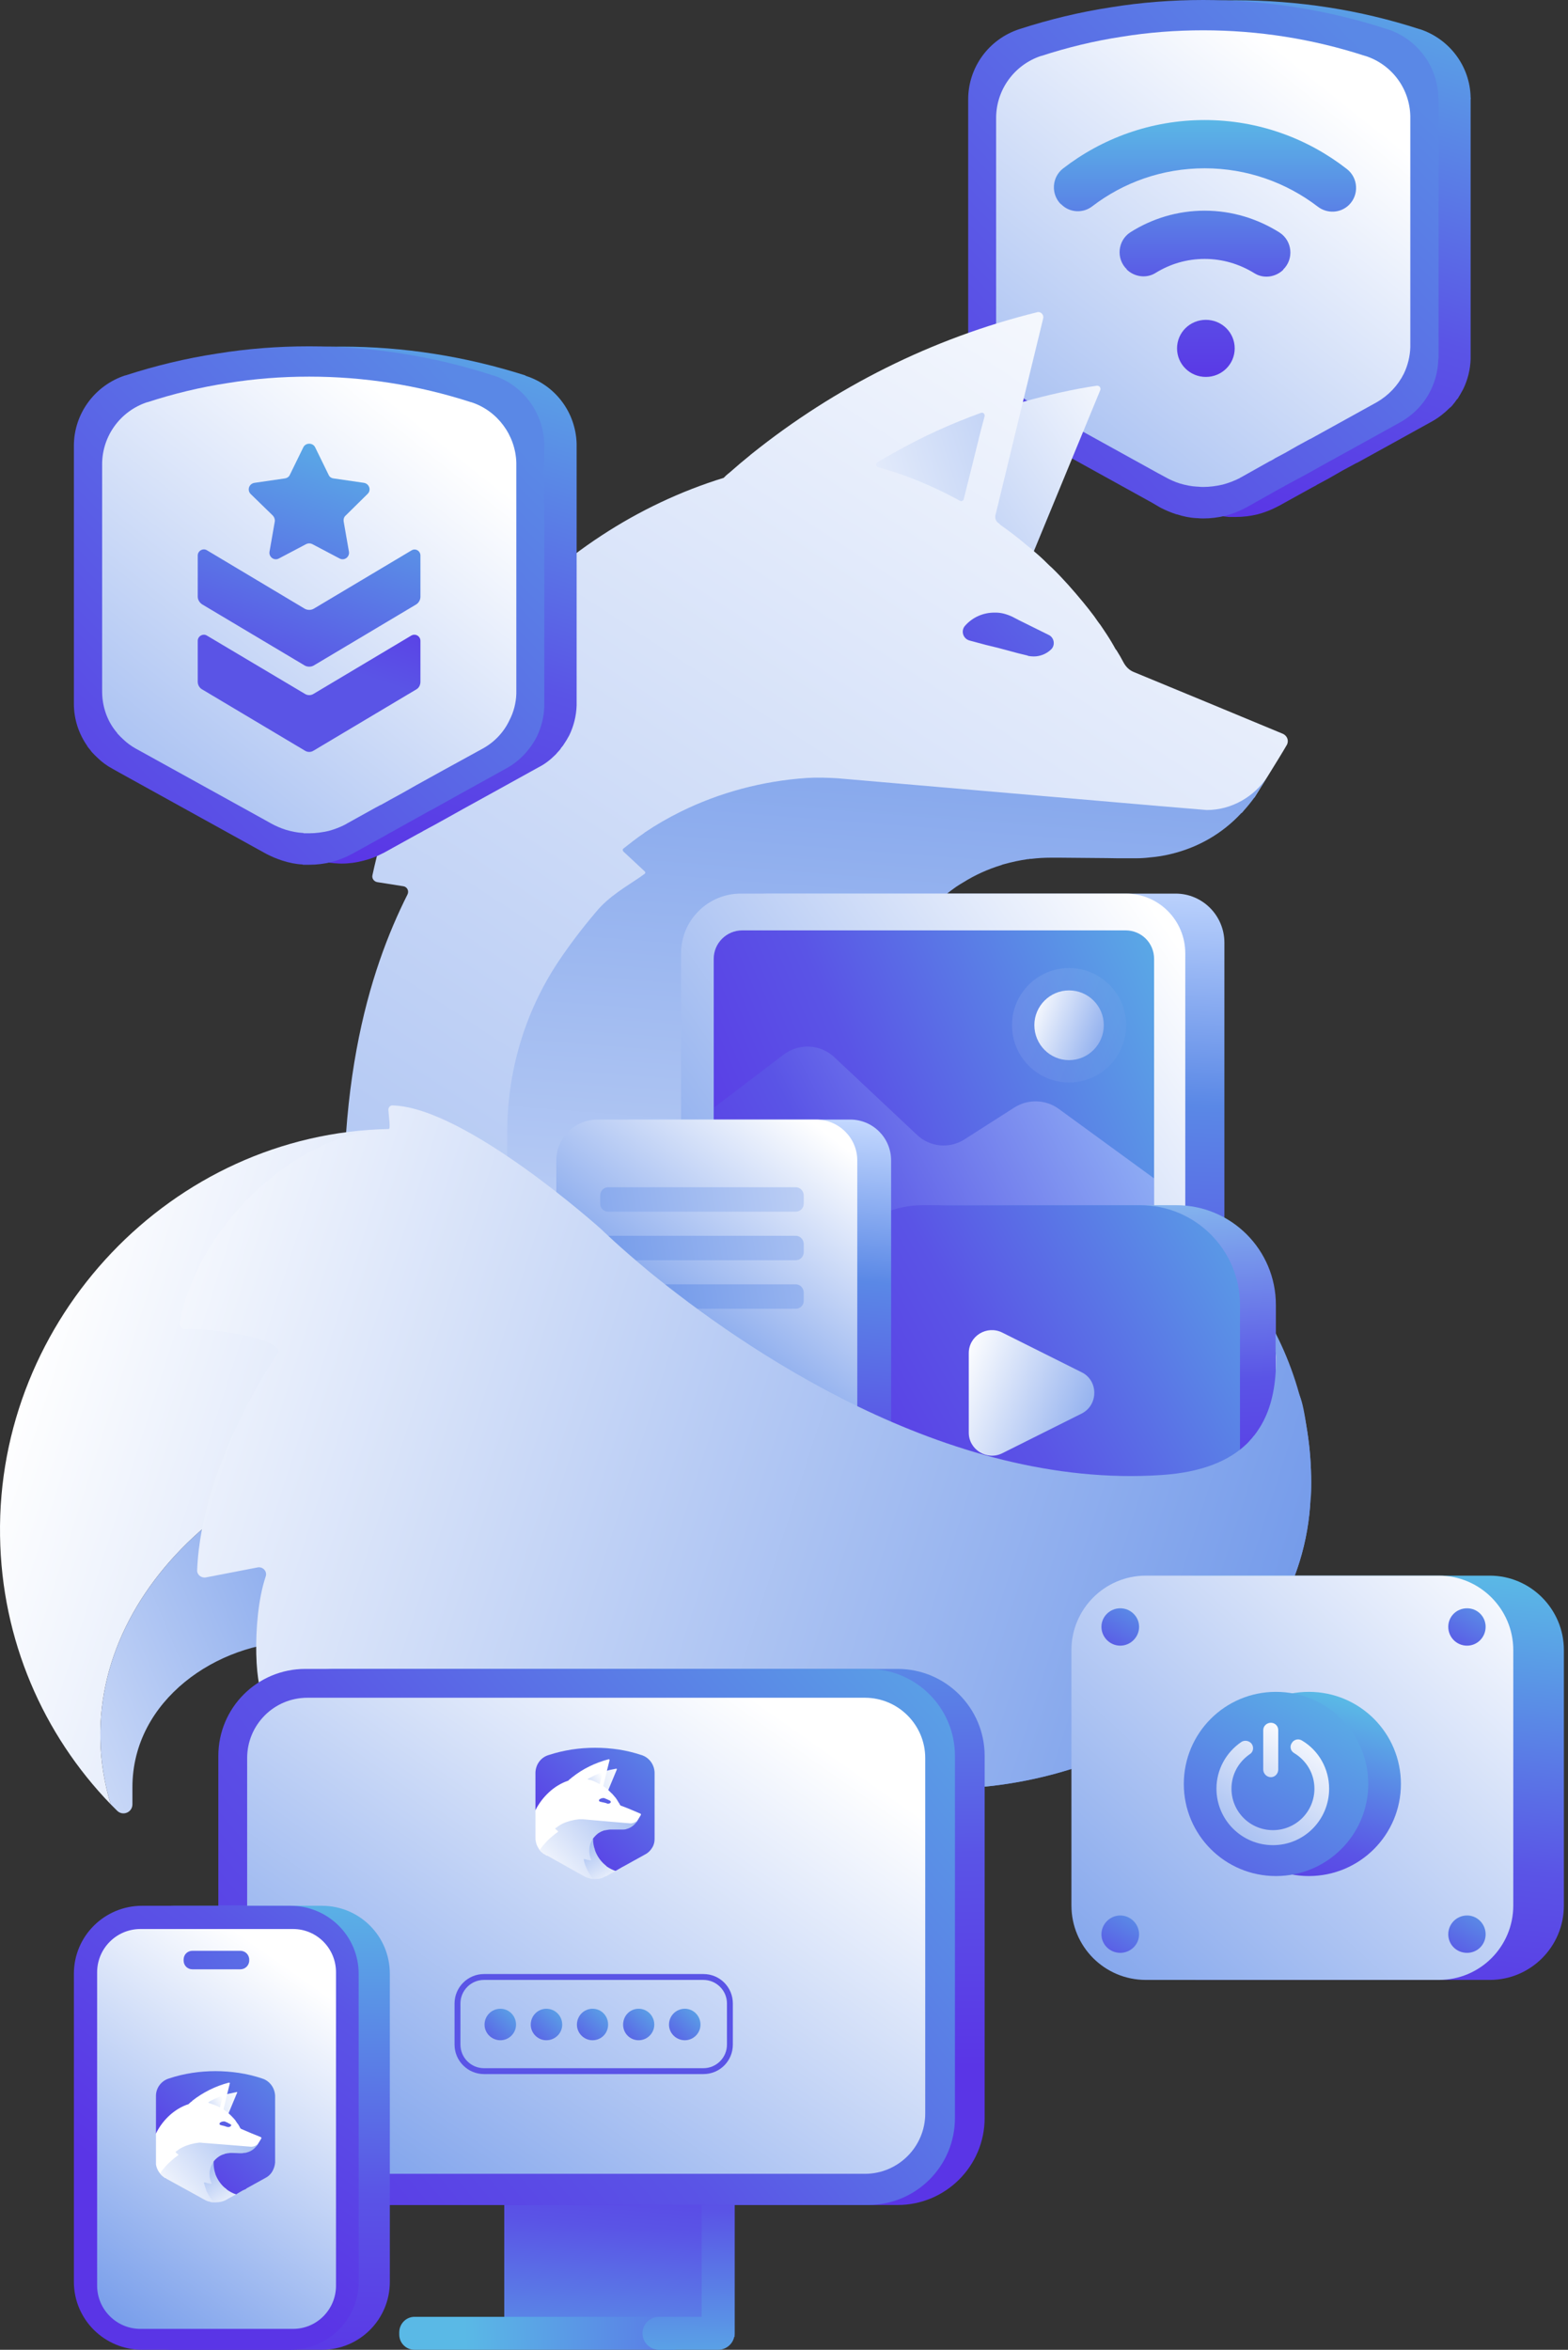 <svg width="287" height="430" viewBox="0 0 287 430" fill="none" xmlns="http://www.w3.org/2000/svg">
<rect x="0" y="0" width="287" height="430" fill="#333333" stroke="none"/>
<path d="M269.177 59.605V18.199C269.213 18.056 269.213 17.93 269.177 17.822C269.069 12.115 265.3 7.107 259.862 5.331H259.808C248.878 1.777 237.516 0.054 226.155 0.054C220.502 0.054 214.794 0.485 209.194 1.346C203.541 2.261 197.995 3.554 192.503 5.331H192.449C186.903 7.161 183.134 12.33 183.134 18.199V51.206V65.259C183.134 68.059 183.995 70.751 185.557 73.013C185.772 73.3 185.988 73.569 186.203 73.82L186.311 73.982C186.705 74.413 187.118 74.844 187.549 75.274C188.339 75.956 189.182 76.549 190.08 77.051L191.318 77.751L216.733 91.751L218.294 92.612C219.263 93.115 220.25 93.527 221.256 93.85C222.44 94.227 223.679 94.497 224.917 94.604C224.953 94.604 225.007 94.604 225.078 94.604C225.437 94.604 225.796 94.604 226.155 94.604C227.519 94.604 228.865 94.443 230.194 94.12C231.414 93.797 232.581 93.348 233.694 92.774C233.801 92.702 233.909 92.648 234.017 92.612L240.047 89.274L240.962 88.789L241.016 88.735L243.116 87.605L245.647 86.151L248.339 84.697C248.375 84.697 248.393 84.697 248.393 84.697L254.154 81.52L262.231 77.051C263.362 76.405 264.385 75.597 265.3 74.682C265.444 74.574 265.587 74.449 265.731 74.305C265.874 74.126 266.018 73.946 266.162 73.767C266.233 73.695 266.305 73.605 266.377 73.497C266.449 73.39 266.521 73.282 266.592 73.174C266.664 73.103 266.736 73.031 266.808 72.959C267.167 72.385 267.508 71.792 267.831 71.182C268.638 69.513 269.123 67.628 269.177 65.69C269.177 65.528 269.177 65.367 269.177 65.259V65.098V62.136V59.605Z" fill="url(#paint0_linear_2011_45)"/>
<path d="M263.308 18.199V65.421C263.308 65.564 263.29 65.708 263.254 65.852C263.2 67.79 262.716 69.674 261.908 71.344C260.723 73.82 258.785 75.867 256.308 77.266L248.231 81.736L242.47 84.912L239.778 86.42L237.193 87.82L235.093 88.951L235.04 89.004L234.124 89.489L228.094 92.881C227.986 92.917 227.878 92.971 227.771 93.043C226.64 93.635 225.455 94.066 224.271 94.389C222.925 94.712 221.579 94.874 220.232 94.874C219.873 94.874 219.515 94.856 219.156 94.82C219.12 94.82 219.084 94.82 219.048 94.82C217.809 94.766 216.571 94.497 215.386 94.12H215.333C214.328 93.797 213.34 93.384 212.371 92.881L210.81 91.966L185.395 77.913L184.211 77.266C183.277 76.764 182.416 76.154 181.626 75.436C181.195 75.041 180.783 74.61 180.388 74.144L180.28 74.036C180.065 73.749 179.849 73.462 179.634 73.174C178.072 70.967 177.211 68.221 177.211 65.421V18.199C177.211 12.33 180.98 7.161 186.58 5.331C192.072 3.554 197.618 2.208 203.272 1.346C208.871 0.431 214.579 0 220.232 0C231.594 0 242.955 1.777 253.885 5.331H253.939C259.377 7.107 263.146 12.115 263.254 17.822C263.29 17.966 263.308 18.092 263.308 18.199Z" fill="url(#paint1_linear_2011_45)"/>
<path d="M258.139 21.592V63.159C258.139 63.303 258.139 63.429 258.139 63.536C258.085 65.259 257.654 66.928 256.954 68.382C255.877 70.536 254.154 72.367 252.001 73.605L244.893 77.536L239.832 80.336C239.796 80.336 239.778 80.336 239.778 80.336L237.409 81.628L235.147 82.92L233.317 83.889L233.263 83.943L232.509 84.374C232.509 84.374 232.491 84.374 232.455 84.374L227.178 87.335C227.071 87.371 226.981 87.425 226.909 87.497C225.904 87.999 224.863 88.394 223.786 88.681C222.602 88.951 221.417 89.112 220.232 89.112C219.909 89.112 219.586 89.094 219.263 89.058C219.227 89.058 219.191 89.058 219.156 89.058C218.079 89.005 217.002 88.789 215.925 88.466C215.028 88.179 214.166 87.802 213.34 87.335L211.94 86.582L189.541 74.197L188.464 73.605C187.675 73.138 186.939 72.6 186.257 71.99C185.862 71.631 185.503 71.254 185.18 70.859L185.072 70.751C184.857 70.5 184.659 70.249 184.48 69.998C183.134 68.059 182.326 65.636 182.326 63.159V21.592C182.326 16.423 185.664 11.846 190.564 10.23H190.618C195.41 8.669 200.31 7.484 205.264 6.731C210.217 5.923 215.225 5.546 220.232 5.546C230.247 5.546 240.263 7.107 249.847 10.23H249.901C254.747 11.792 258.031 16.207 258.139 21.268C258.139 21.376 258.139 21.484 258.139 21.592Z" fill="url(#paint2_linear_2011_45)"/>
<path fill-rule="evenodd" clip-rule="evenodd" d="M194.226 37.368H194.172C192.341 35.537 192.503 32.468 194.549 30.853C201.71 25.307 210.702 21.968 220.502 21.968C230.355 21.968 239.401 25.361 246.562 30.96C248.608 32.576 248.77 35.645 246.939 37.476C245.378 39.037 242.901 39.145 241.178 37.799C235.47 33.437 228.309 30.799 220.502 30.799C212.748 30.799 205.641 33.383 199.933 37.745C198.21 39.091 195.733 38.929 194.226 37.368ZM211.564 49.914C209.894 50.99 207.687 50.721 206.233 49.321V49.267C204.241 47.329 204.564 43.991 206.933 42.483C210.864 40.006 215.494 38.553 220.502 38.553C225.563 38.553 230.247 40.06 234.178 42.537C236.547 44.045 236.87 47.383 234.878 49.321V49.375C233.424 50.775 231.217 51.044 229.547 49.968C226.909 48.352 223.84 47.383 220.502 47.383C217.217 47.383 214.202 48.298 211.564 49.914ZM225.994 63.752C225.994 66.659 223.625 68.975 220.717 68.975C217.809 68.975 215.44 66.659 215.44 63.752C215.44 60.844 217.809 58.529 220.717 58.529C223.625 58.529 225.994 60.844 225.994 63.752Z" fill="url(#paint3_linear_2011_45)"/>
<path d="M195.733 132.672H156.696V107.419H195.733V132.672Z" fill="url(#paint4_linear_2011_45)"/>
<path d="M160.896 319.619C128.213 325.973 119.974 305.674 119.974 272.398C119.974 259.045 124.336 246.714 131.713 236.699C138.335 227.707 147.435 220.6 157.989 216.454C154.596 210.854 152.927 204.5 152.927 198.201C152.927 187.216 157.989 176.286 167.95 169.34C167.95 169.376 167.95 169.394 167.95 169.394C167.914 169.896 167.896 170.417 167.896 170.955C167.896 175.963 168.704 180.809 170.157 185.332C170.193 185.511 170.247 185.691 170.319 185.87C170.427 186.157 170.516 186.445 170.588 186.732C173.011 193.516 176.888 199.547 181.895 204.5C183.116 205.721 184.39 206.852 185.718 207.893C185.826 208 185.934 208.09 186.041 208.162C186.257 208.341 186.472 208.503 186.687 208.646C186.975 208.862 187.262 209.077 187.549 209.293C190.51 211.446 195.733 214.785 199.125 216.185C217.325 225.446 224.271 229.592 232.563 242.622C239.024 252.799 257.654 300.774 160.896 319.619Z" fill="url(#paint5_linear_2011_45)"/>
<path d="M179.526 75.597C179.903 75.49 180.28 75.813 180.172 76.19L179.526 78.828L178.019 84.912L176.403 91.374C176.349 91.697 175.972 91.858 175.703 91.697C172.096 89.704 168.327 88.035 164.396 86.689C163.211 86.294 161.991 85.917 160.735 85.558C160.304 85.451 160.25 84.859 160.627 84.643C161.632 84.033 162.655 83.441 163.696 82.866C168.865 79.959 173.873 77.643 179.526 75.597Z" fill="url(#paint6_linear_2011_45)"/>
<path d="M201.387 71.397L188.195 103.381L159.604 90.835L180.711 75.651C182.865 74.861 185.036 74.161 187.226 73.551C191.318 72.367 196.864 71.128 200.741 70.59C201.225 70.536 201.548 70.967 201.387 71.397Z" fill="url(#paint7_linear_2011_45)"/>
<path fill-rule="evenodd" clip-rule="evenodd" d="M235.524 136.334C234.232 138.595 229.655 145.864 229.655 145.864C229.44 146.133 226.478 148.125 223.894 149.902C221.417 151.518 218.509 152.325 215.494 152.056L182.865 149.472C172.473 148.879 163.319 149.741 155.296 151.572C153.843 157.387 152.927 163.363 152.927 169.34C152.927 212.846 141.728 185.87 132.843 195.078C118.09 210.369 65.807 259.475 63.923 239.876C60.154 200.301 67.692 177.417 74.584 163.686C74.907 163.04 74.53 162.287 73.83 162.179L69.038 161.425C68.446 161.317 68.015 160.725 68.176 160.133C75.715 125.134 100.698 97.243 132.466 87.443C132.61 87.299 132.754 87.156 132.897 87.012C133.166 86.797 133.382 86.582 133.543 86.474C134.8 85.361 136.074 84.284 137.366 83.243C137.402 83.207 137.438 83.171 137.474 83.135C137.546 83.1 137.617 83.046 137.689 82.974C152.766 70.913 170.48 61.921 189.864 57.129C190.51 56.967 191.103 57.613 190.941 58.26L187.226 73.551L182.218 94.227C182.057 94.82 182.272 95.358 182.757 95.735C182.793 95.735 182.811 95.735 182.811 95.735C182.918 95.879 183.044 96.004 183.188 96.112C184.803 97.243 186.364 98.427 187.926 99.773C188.105 99.917 188.285 100.061 188.464 100.204C188.536 100.276 188.626 100.33 188.734 100.366C188.841 100.473 188.949 100.581 189.057 100.689C189.128 100.725 189.182 100.778 189.218 100.85C189.254 100.85 189.272 100.868 189.272 100.904C189.667 101.227 190.062 101.568 190.457 101.927C190.887 102.322 191.3 102.717 191.695 103.112C191.982 103.399 192.287 103.686 192.61 103.973C194.603 105.912 196.487 108.065 198.264 110.219C198.946 111.045 199.61 111.888 200.256 112.75C200.508 113.109 200.759 113.468 201.01 113.827C201.297 114.186 201.566 114.563 201.818 114.957C202.069 115.352 202.32 115.729 202.572 116.088C203.182 117.021 203.738 117.955 204.241 118.888H204.295C204.797 119.678 205.264 120.485 205.694 121.311C206.125 122.065 206.718 122.657 207.525 122.98C212.263 124.919 229.386 132.026 234.824 134.288C235.632 134.664 235.955 135.58 235.524 136.334ZM191.964 116.196L186.526 113.504L185.288 112.858C184.749 112.606 184.193 112.409 183.618 112.265C183.152 112.158 182.685 112.104 182.218 112.104C182.147 112.104 182.075 112.104 182.003 112.104C180.011 112.104 178.072 112.911 176.672 114.473C175.811 115.388 176.242 116.896 177.48 117.219L180.495 118.027L182.703 118.565L186.311 119.534L188.087 119.965C188.123 119.965 188.141 119.983 188.141 120.019C188.5 120.091 188.859 120.126 189.218 120.126C190.349 120.126 191.48 119.696 192.341 118.888C193.203 118.134 192.987 116.68 191.964 116.196Z" fill="url(#paint8_linear_2011_45)"/>
<path d="M231.917 142.203L229.655 145.864C229.009 146.761 228.327 147.605 227.609 148.395C227.537 148.502 227.448 148.61 227.34 148.718C227.304 148.754 227.25 148.79 227.178 148.825C223.732 152.541 219.263 155.125 214.202 156.31C213.017 156.597 211.797 156.794 210.54 156.902C209.643 157.01 208.764 157.064 207.902 157.064H206.179C206.179 157.064 205.587 157.064 204.671 157.064H204.618C202.464 157.01 198.318 157.01 194.064 156.956C193.454 156.956 192.862 156.956 192.287 156.956C191.067 156.956 189.882 157.028 188.734 157.171C188.698 157.171 188.68 157.171 188.68 157.171C188.608 157.171 188.536 157.171 188.464 157.171C188.393 157.207 188.303 157.225 188.195 157.225C188.159 157.225 188.123 157.225 188.087 157.225C186.616 157.441 185.18 157.746 183.78 158.141C183.6 158.176 183.439 158.23 183.295 158.302C180.818 159.056 178.449 160.133 176.296 161.479C175.865 161.73 175.434 161.999 175.003 162.287C172.365 164.117 170.05 166.379 168.111 168.963C168.039 169.035 167.968 169.107 167.896 169.179C167.716 169.43 167.537 169.699 167.357 169.986C167.034 170.453 166.747 170.955 166.496 171.494C163.75 176.017 162.135 181.347 162.135 187.055C162.135 190.555 162.727 193.893 163.858 197.016C163.929 197.16 163.983 197.321 164.019 197.501C164.199 198.003 164.396 198.506 164.611 199.008C164.647 199.08 164.683 199.152 164.719 199.224C164.791 199.403 164.881 199.583 164.988 199.762C165.204 200.193 164.773 200.731 164.288 200.624L162.619 200.247L162.296 200.193L161.004 199.924L160.681 199.816L160.088 199.708L155.242 198.631C154.704 198.524 154.219 199.008 154.381 199.547C154.812 201.324 155.296 205.362 157.504 209.669C165.204 224.746 181.734 232.822 192.88 238.153C219.856 251.076 217.325 265.991 213.717 279.344C213.61 279.882 199.341 285.967 163.696 276.006C143.127 270.244 92.46 242.461 92.837 241.922C92.837 241.922 92.837 220.546 92.837 207.246C92.837 196.155 96.014 185.332 102.098 176.124C104.037 173.217 106.352 170.094 109.152 166.809C111.467 164.01 114.644 162.233 117.228 160.456C117.228 160.456 117.659 160.133 117.982 159.917C118.144 159.81 118.144 159.594 118.036 159.487L114.105 155.825C113.944 155.664 113.944 155.394 114.105 155.287C114.859 154.694 116.69 153.241 117.767 152.541C117.839 152.469 117.928 152.397 118.036 152.325C120.118 150.925 122.29 149.669 124.551 148.556C131.605 145.056 139.574 142.903 147.704 142.364C149.535 142.256 151.42 142.31 153.25 142.418C165.742 143.495 220.394 148.233 220.879 148.233C225.455 148.233 229.601 145.756 231.917 142.203Z" fill="url(#paint9_linear_2011_45)"/>
<path d="M179.58 75.543C179.957 75.436 180.28 75.759 180.226 76.136L179.526 78.774L178.019 84.859L176.403 91.32C176.349 91.643 175.972 91.804 175.703 91.643C172.096 89.651 168.327 87.981 164.45 86.635C163.229 86.24 161.991 85.864 160.735 85.505C160.304 85.397 160.25 84.805 160.627 84.589C161.632 83.979 162.655 83.387 163.696 82.812C168.865 79.905 173.926 77.59 179.58 75.543Z" fill="url(#paint10_linear_2011_45)"/>
<path d="M239.993 271.267C239.993 271.267 239.993 272.721 239.939 273.744C239.904 273.888 239.886 274.013 239.886 274.121C239.132 290.543 230.032 304.166 216.894 313.481C216.571 313.409 216.23 313.355 215.871 313.319C196.972 310.035 162.242 298.028 146.466 289.143C146.466 289.143 103.66 257.806 90.252 257.537C89.822 257.537 89.445 257.806 89.445 258.183C89.552 259.314 89.929 260.875 89.552 260.875C49.816 261.467 17.778 287.636 18.37 318.273C18.424 322.365 19.124 326.35 20.255 330.173C7.925 317.412 0.279 300.128 0.01 281.067C-0.637 241.33 31.455 207.408 71.138 206.6C71.515 206.6 73.238 204.716 73.184 203.208C73.13 202.777 73.453 203.37 73.938 203.37C87.345 203.8 128.105 243.322 128.105 243.322C143.881 254.845 178.611 270.406 197.51 274.659C233.586 282.736 233.586 260.606 233.586 249.029C233.586 246.391 235.524 251.722 234.609 249.406C238.163 255.652 238.163 254.683 239.293 262.06C239.76 265.075 239.993 268.144 239.993 271.267Z" fill="url(#paint11_linear_2011_45)"/>
<path d="M215.171 163.525H140.758C135.805 163.525 131.82 167.563 131.82 172.517V227.276C131.82 230.561 135.428 229.699 138.658 229.699L218.186 233.253C221.471 233.253 224.109 230.561 224.109 227.276V172.517C224.109 167.563 220.125 163.525 215.171 163.525Z" fill="url(#paint12_linear_2011_45)"/>
<path d="M206.071 163.525H135.589C129.559 163.525 124.659 168.425 124.659 174.455V222.323C124.659 228.353 129.559 233.253 135.589 233.253H206.071C212.102 233.253 216.948 228.353 216.948 222.323V174.455C216.948 168.425 212.102 163.525 206.071 163.525Z" fill="url(#paint13_linear_2011_45)"/>
<path d="M206.018 170.255H135.859C133.005 170.255 130.636 172.571 130.636 175.478V221.677C130.636 224.53 133.005 226.846 135.859 226.846H206.018C208.925 226.846 211.24 224.53 211.24 221.677V175.478C211.24 172.571 208.925 170.255 206.018 170.255Z" fill="url(#paint14_linear_2011_45)"/>
<path d="M211.24 215.646V224.853C211.24 225.984 210.325 226.846 209.248 226.846H132.682C131.551 226.846 130.636 225.984 130.636 224.853V202.724L143.451 192.978C146.251 190.878 150.127 191.039 152.712 193.462L167.842 207.677C170.211 209.939 173.819 210.262 176.565 208.485L185.664 202.67C188.141 201.108 191.318 201.162 193.741 202.885L211.24 215.646Z" fill="url(#paint15_linear_2011_45)"/>
<path opacity="0.1" d="M206.125 187.593C206.125 193.408 201.441 198.093 195.679 198.093C189.918 198.093 185.234 193.408 185.234 187.593C185.234 181.832 189.918 177.147 195.679 177.147C201.441 177.147 206.125 181.832 206.125 187.593Z" fill="url(#paint16_linear_2011_45)"/>
<path d="M202.033 187.593C202.033 191.147 199.179 194.001 195.68 194.001C192.18 194.001 189.326 191.147 189.326 187.593C189.326 184.093 192.18 181.24 195.68 181.24C199.179 181.24 202.033 184.093 202.033 187.593Z" fill="url(#paint17_linear_2011_45)"/>
<path d="M215.279 289.197H173.765C163.642 289.197 155.458 281.013 155.458 270.944V238.799C155.458 228.73 163.642 220.546 173.765 220.546H215.279C225.401 220.546 233.532 228.73 233.532 238.799V270.944C233.532 281.013 225.401 289.197 215.279 289.197Z" fill="url(#paint18_linear_2011_45)"/>
<path d="M208.71 289.197H168.919C158.85 289.197 150.666 281.013 150.666 270.944V238.799C150.666 228.73 158.85 220.546 168.919 220.546H208.71C218.779 220.546 226.963 228.73 226.963 238.799V270.944C226.963 281.013 218.779 289.197 208.71 289.197Z" fill="url(#paint19_linear_2011_45)"/>
<path d="M177.319 262.168V247.63C177.319 244.453 180.657 242.461 183.457 243.86L197.995 251.129C201.064 252.637 201.064 257.106 197.995 258.668L183.457 265.937C180.657 267.337 177.319 265.29 177.319 262.168Z" fill="url(#paint20_linear_2011_45)"/>
<path d="M216.894 313.481C204.51 322.312 188.572 327.319 172.85 327.319C113.352 327.319 86.86 300.182 54.339 300.397C39.8 300.505 24.239 311.112 24.239 327.05V330.173C24.239 331.68 22.463 332.38 21.44 331.357C21.045 330.963 20.65 330.568 20.255 330.173C19.124 326.35 18.424 322.365 18.37 318.273C17.778 287.636 49.816 261.468 89.553 260.875C89.93 260.875 89.553 259.314 89.445 258.183C89.445 257.806 89.822 257.537 90.253 257.537C103.66 257.806 146.466 289.144 146.466 289.144C162.242 298.028 196.972 310.035 215.871 313.32C216.23 313.355 216.571 313.409 216.894 313.481Z" fill="url(#paint21_linear_2011_45)"/>
<path d="M155.619 270.675H115.559C111.413 270.675 108.075 267.337 108.075 263.191V212.362C108.075 208.216 111.413 204.877 115.559 204.877H155.619C159.765 204.877 163.104 208.216 163.104 212.362V263.191C163.104 267.337 159.765 270.675 155.619 270.675Z" fill="url(#paint22_linear_2011_45)"/>
<path d="M149.373 270.675H109.367C105.221 270.675 101.829 267.337 101.829 263.191V212.362C101.829 208.216 105.221 204.877 109.367 204.877H149.373C153.519 204.877 156.912 208.216 156.912 212.362V263.191C156.912 267.337 153.519 270.675 149.373 270.675Z" fill="url(#paint23_linear_2011_45)"/>
<path d="M145.658 221.731H111.306C110.498 221.731 109.852 221.084 109.852 220.277V218.769C109.852 217.961 110.498 217.261 111.306 217.261H145.658C146.466 217.261 147.112 217.961 147.112 218.769V220.277C147.112 221.084 146.466 221.731 145.658 221.731Z" fill="url(#paint24_linear_2011_45)"/>
<path d="M145.658 230.615H111.306C110.498 230.615 109.852 229.969 109.852 229.161V227.653C109.852 226.846 110.498 226.146 111.306 226.146H145.658C146.466 226.146 147.112 226.846 147.112 227.653V229.161C147.112 229.969 146.466 230.615 145.658 230.615Z" fill="url(#paint25_linear_2011_45)"/>
<path d="M145.658 239.499H111.306C110.498 239.499 109.852 238.853 109.852 238.045V236.538C109.852 235.73 110.498 235.03 111.306 235.03H145.658C146.466 235.03 147.112 235.73 147.112 236.538V238.045C147.112 238.853 146.466 239.499 145.658 239.499Z" fill="url(#paint26_linear_2011_45)"/>
<path d="M239.993 271.267C239.993 271.267 239.993 272.721 239.939 273.744C239.939 273.888 239.921 274.013 239.886 274.121C238.486 306.104 205.156 327.319 172.85 327.319C113.352 327.319 71.03 300.505 48.577 310.197C46.8 310.95 45.885 296.682 48.631 288.497C48.954 287.582 48.146 286.667 47.177 286.828L37.7 288.659C36.839 288.82 36.031 288.174 36.085 287.313C36.893 267.444 51 247.36 51 247.36C51 244.776 38.239 242.999 33.985 243.214C33.285 243.268 32.747 242.622 32.908 241.922C36.462 223.561 55.038 206.923 71.138 206.654C71.515 206.6 71.192 204.608 71.084 203.1C71.084 202.616 71.461 202.239 71.892 202.293C85.299 202.67 110.067 224.961 110.067 224.961C110.067 224.961 113.244 228.084 118.898 232.769C135.482 246.283 173.011 272.613 212.64 269.921C219.963 269.436 225.025 267.337 228.309 264.106C228.489 263.926 228.668 263.729 228.848 263.514C229.063 263.298 229.26 263.065 229.44 262.814C229.548 262.706 229.655 262.598 229.709 262.491C229.817 262.347 229.924 262.203 230.032 262.06C230.104 261.952 230.176 261.844 230.247 261.737C232.24 258.829 233.209 255.275 233.478 251.291C233.55 250.573 233.586 249.819 233.586 249.03C233.586 248.455 233.55 247.899 233.478 247.36V243.968C236.332 249.568 238.324 255.652 239.293 262.06C239.76 265.075 239.993 268.144 239.993 271.267Z" fill="url(#paint27_linear_2011_45)"/>
<path d="M134.459 427.631H92.299V391.501H134.459V427.631Z" fill="url(#paint28_linear_2011_45)"/>
<path d="M123.205 430H75.876C74.315 430 73.076 428.761 73.076 427.2V426.823C73.076 425.262 74.315 423.969 75.876 423.969H123.205C124.767 423.969 126.005 425.262 126.005 426.823V427.2C126.005 428.761 124.767 430 123.205 430Z" fill="url(#paint29_linear_2011_45)"/>
<path d="M131.443 399.309C129.774 399.309 128.428 400.655 128.428 402.324V423.969H120.621C118.951 423.969 117.605 425.315 117.605 426.985C117.605 428.654 118.951 430 120.621 430H131.443C133.112 430 134.459 428.654 134.459 426.985V402.324C134.459 400.655 133.112 399.309 131.443 399.309Z" fill="url(#paint30_linear_2011_45)"/>
<path d="M164.288 403.508H61.284C52.508 403.508 45.346 396.401 45.346 387.571V321.342C45.346 312.512 52.508 305.404 61.284 305.404H164.288C173.065 305.404 180.226 312.512 180.226 321.342V387.571C180.226 396.401 173.065 403.508 164.288 403.508Z" fill="url(#paint31_linear_2011_45)"/>
<path d="M158.85 403.508H55.9C47.069 403.508 39.962 396.401 39.962 387.571V321.342C39.962 312.512 47.069 305.404 55.9 305.404H158.85C167.68 305.404 174.788 312.512 174.788 321.342V387.571C174.788 396.401 167.68 403.508 158.85 403.508Z" fill="url(#paint32_linear_2011_45)"/>
<path d="M158.312 397.801H56.277C50.139 397.801 45.239 392.847 45.239 386.763V321.719C45.239 315.635 50.139 310.681 56.277 310.681H158.312C164.396 310.681 169.35 315.635 169.35 321.719V386.763C169.35 392.847 164.396 397.801 158.312 397.801Z" fill="url(#paint33_linear_2011_45)"/>
<path d="M119.813 324.358C119.759 322.958 118.898 321.719 117.605 321.235C117.569 321.199 117.516 321.181 117.444 321.181C116.044 320.714 114.644 320.373 113.244 320.158C111.808 319.942 110.372 319.835 108.936 319.835C106.029 319.835 103.175 320.265 100.375 321.181C98.975 321.612 98.06 322.904 98.006 324.358C98.006 324.358 98.006 328.127 98.006 331.25C100.806 337.065 106.19 341.157 112.544 342.342H112.706L113.19 342.072L113.836 341.695L114.536 341.319L115.99 340.511L118.036 339.38C118.682 339.057 119.167 338.519 119.49 337.926C119.705 337.496 119.813 337.029 119.813 336.526C119.813 336.473 119.813 324.358 119.813 324.358Z" fill="url(#paint34_linear_2011_45)"/>
<path d="M112.921 323.765L111.198 327.911L107.483 326.296L110.229 324.304C110.516 324.232 110.803 324.142 111.09 324.035C111.575 323.873 112.329 323.765 112.813 323.658C112.867 323.658 112.921 323.711 112.921 323.765Z" fill="url(#paint35_linear_2011_45)"/>
<path d="M108.613 343.849H108.936C109.26 343.849 109.601 343.813 109.959 343.742C110.247 343.67 110.534 343.544 110.821 343.365C110.857 343.365 110.893 343.365 110.929 343.365L112.436 342.503L112.652 342.395C112.113 342.18 111.593 341.911 111.09 341.588C111.054 341.552 111.018 341.516 110.983 341.48C110.983 341.444 110.965 341.426 110.929 341.426C110.893 341.426 110.875 341.408 110.875 341.372C110.695 341.229 110.534 341.085 110.39 340.942C109.744 340.295 109.26 339.542 108.936 338.68C108.901 338.608 108.883 338.555 108.883 338.519C108.883 338.519 108.883 338.501 108.883 338.465C108.667 337.89 108.56 337.28 108.56 336.634C108.56 336.562 108.56 336.49 108.56 336.419C106.19 338.088 105.975 341.534 108.129 343.472C108.398 343.688 108.56 343.849 108.613 343.849Z" fill="url(#paint36_linear_2011_45)"/>
<path fill-rule="evenodd" clip-rule="evenodd" d="M117.282 332.165C117.121 332.434 116.528 333.403 116.528 333.403C116.528 333.403 116.152 333.673 115.829 333.888C115.505 334.103 115.129 334.211 114.698 334.157L110.498 333.834C102.691 333.403 100.268 339.219 100.106 339.595L99.783 339.38C99.711 339.344 99.657 339.308 99.621 339.272C99.585 339.272 99.568 339.272 99.568 339.272C99.532 339.237 99.496 339.219 99.46 339.219C99.424 339.183 99.37 339.129 99.298 339.057C99.263 339.021 99.227 338.985 99.191 338.949H99.137C99.101 338.913 99.083 338.878 99.083 338.842C99.047 338.842 99.011 338.824 98.975 338.788C98.939 338.752 98.921 338.716 98.921 338.68C98.885 338.68 98.868 338.662 98.868 338.626C98.868 338.626 98.85 338.626 98.814 338.626V338.572C98.742 338.501 98.688 338.447 98.652 338.411C98.652 338.375 98.652 338.357 98.652 338.357C98.473 338.106 98.329 337.837 98.222 337.549C98.15 337.334 98.096 337.119 98.06 336.903C98.06 336.831 98.042 336.76 98.006 336.688C98.006 336.616 98.006 336.526 98.006 336.419V331.25C99.245 328.827 101.398 326.727 103.983 325.865C104.019 325.829 104.055 325.811 104.09 325.811C104.09 325.775 104.108 325.74 104.144 325.704C104.324 325.56 104.485 325.434 104.629 325.327C104.629 325.291 104.629 325.273 104.629 325.273C104.665 325.273 104.683 325.273 104.683 325.273C106.621 323.711 108.936 322.581 111.413 321.935C111.521 321.935 111.575 321.988 111.575 322.096L111.09 324.035L110.444 326.727C110.39 326.781 110.444 326.888 110.498 326.888C110.498 326.924 110.516 326.942 110.552 326.942C110.767 327.086 110.965 327.247 111.144 327.427C111.18 327.463 111.216 327.481 111.252 327.481C111.252 327.481 111.252 327.498 111.252 327.534C111.288 327.534 111.306 327.534 111.306 327.534C111.306 327.57 111.306 327.588 111.306 327.588C111.341 327.588 111.359 327.588 111.359 327.588C111.395 327.624 111.431 327.66 111.467 327.696C111.539 327.768 111.593 327.822 111.629 327.857C111.665 327.893 111.7 327.929 111.736 327.965C112.024 328.216 112.275 328.486 112.49 328.773C112.598 328.88 112.688 328.988 112.759 329.096C112.795 329.168 112.831 329.222 112.867 329.257C112.903 329.293 112.939 329.347 112.975 329.419C113.011 329.455 113.029 329.491 113.029 329.527C113.136 329.67 113.208 329.796 113.244 329.904H113.298C113.334 330.011 113.388 330.119 113.459 330.227C113.495 330.334 113.567 330.406 113.675 330.442C114.321 330.657 116.528 331.573 117.228 331.896C117.336 331.95 117.336 332.057 117.282 332.165ZM111.683 329.527L110.983 329.204L110.821 329.15C110.749 329.114 110.677 329.078 110.606 329.042C110.534 329.042 110.48 329.042 110.444 329.042C110.408 329.042 110.39 329.042 110.39 329.042C110.121 329.042 109.906 329.15 109.69 329.311C109.583 329.473 109.636 329.634 109.798 329.688L110.229 329.796L110.498 329.85L110.929 329.957L111.198 330.065C111.234 330.065 111.27 330.065 111.306 330.065C111.485 330.065 111.629 330.011 111.736 329.904C111.844 329.796 111.79 329.634 111.683 329.527Z" fill="white"/>
<path d="M116.852 332.919L116.528 333.403C116.457 333.511 116.367 333.619 116.259 333.726C116.259 333.762 116.241 333.78 116.205 333.78C115.775 334.265 115.182 334.588 114.536 334.75C114.393 334.785 114.231 334.803 114.052 334.803C113.944 334.803 113.836 334.803 113.729 334.803H113.513C113.513 334.803 113.441 334.803 113.298 334.803C113.029 334.803 112.49 334.803 111.952 334.803C111.88 334.803 111.808 334.803 111.736 334.803C111.557 334.803 111.395 334.821 111.252 334.857C111.216 334.857 111.198 334.857 111.198 334.857C110.983 334.893 110.785 334.929 110.606 334.965C110.606 334.965 110.588 334.965 110.552 334.965C110.229 335.073 109.924 335.216 109.636 335.396C109.601 335.432 109.547 335.467 109.475 335.503C109.152 335.755 108.865 336.042 108.613 336.365C108.613 336.365 108.595 336.383 108.56 336.419C108.56 336.419 108.542 336.437 108.506 336.473C108.47 336.544 108.434 336.616 108.398 336.688C108.021 337.28 107.86 337.98 107.86 338.68C107.86 339.147 107.931 339.578 108.075 339.972C108.075 340.008 108.075 340.026 108.075 340.026C108.111 340.098 108.147 340.17 108.183 340.242C108.183 340.278 108.183 340.313 108.183 340.349C108.236 340.403 108.183 340.457 108.129 340.457L107.913 340.403H107.86L107.698 340.349H107.644H107.59L106.944 340.188C106.89 340.188 106.837 340.242 106.837 340.295C106.89 340.565 106.998 341.049 107.213 341.588C107.249 341.624 107.267 341.66 107.267 341.695C107.536 342.342 107.913 342.988 108.344 343.526C108.416 343.598 108.488 343.688 108.56 343.795C108.56 343.795 108.577 343.813 108.613 343.849C108.434 343.849 108.254 343.831 108.075 343.795C107.967 343.759 107.878 343.724 107.806 343.688C107.77 343.688 107.734 343.688 107.698 343.688C107.411 343.58 107.16 343.472 106.944 343.365L100.106 339.542L99.783 339.38C99.711 339.344 99.657 339.308 99.621 339.272C99.585 339.272 99.55 339.254 99.514 339.219C99.442 339.183 99.37 339.129 99.298 339.057C99.298 339.057 99.28 339.039 99.245 339.003C99.209 339.003 99.191 338.985 99.191 338.949H99.137C99.029 338.842 98.921 338.734 98.814 338.626V338.572C98.814 338.572 98.796 338.572 98.76 338.572L98.814 338.519C98.814 338.483 98.832 338.465 98.868 338.465C98.868 338.429 98.868 338.411 98.868 338.411C99.011 338.231 99.155 338.052 99.298 337.872V337.819C99.37 337.747 99.442 337.675 99.514 337.603C99.514 337.603 99.532 337.585 99.568 337.549C99.998 337.011 100.483 336.526 101.021 336.096C101.38 335.773 101.721 335.503 102.044 335.288C102.044 335.288 102.098 335.234 102.152 335.18C102.152 335.18 102.152 335.162 102.152 335.126L101.614 334.642C101.614 334.642 101.614 334.624 101.614 334.588C101.721 334.534 101.991 334.319 102.098 334.265C102.098 334.229 102.116 334.211 102.152 334.211C102.403 334.032 102.673 333.87 102.96 333.726C103.875 333.296 104.898 333.027 105.975 332.919C106.226 332.919 106.46 332.919 106.675 332.919C108.29 333.08 115.344 333.673 115.398 333.673C115.99 333.673 116.528 333.35 116.852 332.919Z" fill="url(#paint37_linear_2011_45)"/>
<path d="M110.229 324.304C110.283 324.304 110.336 324.358 110.283 324.411L110.229 324.734L110.013 325.542L109.798 326.404C109.798 326.457 109.744 326.457 109.69 326.457C109.188 326.17 108.685 325.937 108.183 325.758C108.003 325.722 107.824 325.686 107.644 325.65C107.59 325.596 107.59 325.542 107.644 325.488C107.788 325.416 107.931 325.345 108.075 325.273C108.775 324.896 109.421 324.573 110.229 324.304Z" fill="url(#paint38_linear_2011_45)"/>
<path d="M58.915 430H31.724C24.832 430 19.286 424.454 19.286 417.562V361.187C19.286 354.295 24.832 348.749 31.724 348.749H58.915C65.807 348.749 71.353 354.295 71.353 361.187V417.562C71.353 424.454 65.807 430 58.915 430Z" fill="url(#paint39_linear_2011_45)"/>
<path d="M53.154 430H26.016C19.124 430 13.524 424.454 13.524 417.562V361.187C13.524 354.295 19.124 348.749 26.016 348.749H53.154C60.046 348.749 65.646 354.295 65.646 361.187V417.562C65.646 424.454 60.046 430 53.154 430Z" fill="url(#paint40_linear_2011_45)"/>
<path d="M53.639 426.177H25.693C21.332 426.177 17.778 422.623 17.778 418.262V360.918C17.778 356.556 21.332 353.003 25.693 353.003H53.639C58 353.003 61.5 356.556 61.5 360.918V418.262C61.5 422.623 58 426.177 53.639 426.177Z" fill="url(#paint41_linear_2011_45)"/>
<path d="M44 360.379H35.224C34.308 360.379 33.608 359.679 33.608 358.764V358.603C33.608 357.687 34.308 356.987 35.224 356.987H44C44.862 356.987 45.616 357.687 45.616 358.603V358.764C45.616 359.679 44.862 360.379 44 360.379Z" fill="url(#paint42_radial_2011_45)"/>
<path d="M50.354 383.532C50.3 382.132 49.439 380.894 48.146 380.409C48.075 380.409 48.021 380.391 47.985 380.356C46.585 379.889 45.167 379.548 43.731 379.332C42.295 379.117 40.859 379.009 39.423 379.009C36.57 379.009 33.662 379.44 30.916 380.356C29.516 380.786 28.547 382.079 28.547 383.532C28.547 383.532 28.547 387.355 28.547 390.424C31.347 396.24 36.731 400.332 43.031 401.516L43.193 401.57L43.731 401.247L44.377 400.87L45.077 400.547C45.077 400.511 45.077 400.493 45.077 400.493L46.531 399.686L48.577 398.555C49.223 398.232 49.708 397.693 49.977 397.101C50.192 396.67 50.318 396.204 50.354 395.701C50.354 395.647 50.354 383.532 50.354 383.532Z" fill="url(#paint43_linear_2011_45)"/>
<path d="M43.408 382.94L41.685 387.086L38.024 385.471L40.77 383.479C41.021 383.407 41.29 383.317 41.577 383.209C42.116 383.102 42.816 382.94 43.354 382.832C43.408 382.832 43.462 382.886 43.408 382.94Z" fill="url(#paint44_linear_2011_45)"/>
<path d="M39.1 403.024C39.136 403.024 39.154 403.024 39.154 403.024H39.424C39.782 403.024 40.123 402.988 40.447 402.916C40.77 402.845 41.075 402.737 41.362 402.593C41.362 402.557 41.38 402.539 41.416 402.539L42.977 401.678L43.193 401.57C42.618 401.355 42.098 401.086 41.631 400.763C41.595 400.727 41.559 400.691 41.523 400.655C41.488 400.655 41.452 400.637 41.416 400.601C41.416 400.601 41.416 400.583 41.416 400.547C41.236 400.439 41.057 400.296 40.877 400.116C40.231 399.47 39.747 398.716 39.424 397.855C39.424 397.819 39.424 397.783 39.424 397.747C39.388 397.711 39.37 397.676 39.37 397.64C39.19 397.065 39.1 396.455 39.1 395.809C39.1 395.737 39.1 395.665 39.1 395.594C36.731 397.263 36.462 400.709 38.67 402.701C38.885 402.916 39.047 403.024 39.1 403.024Z" fill="url(#paint45_linear_2011_45)"/>
<path fill-rule="evenodd" clip-rule="evenodd" d="M47.823 391.34C47.662 391.609 47.069 392.578 47.069 392.578C47.016 392.578 46.639 392.847 46.316 393.063C45.992 393.278 45.616 393.386 45.239 393.386L41.039 393.009C33.231 392.578 30.755 398.393 30.593 398.77L30.324 398.555C30.252 398.555 30.18 398.537 30.108 398.501C30.108 398.465 30.09 398.447 30.055 398.447C30.019 398.411 30.001 398.393 30.001 398.393C29.929 398.357 29.875 398.322 29.839 398.286C29.767 398.25 29.714 398.196 29.678 398.124C29.642 398.088 29.606 398.07 29.57 398.07C29.534 398.034 29.516 397.999 29.516 397.963C29.48 397.927 29.444 397.909 29.409 397.909C29.409 397.873 29.391 397.837 29.355 397.801L29.301 397.747C29.265 397.675 29.229 397.622 29.193 397.586C29.157 397.586 29.139 397.568 29.139 397.532C28.96 397.281 28.816 397.011 28.709 396.724C28.637 396.509 28.583 396.293 28.547 396.078C28.547 396.006 28.547 395.952 28.547 395.917C28.547 395.809 28.547 395.701 28.547 395.593V390.424C29.732 388.001 31.885 385.902 34.524 385.04C34.56 385.004 34.578 384.986 34.578 384.986C34.614 384.95 34.649 384.914 34.685 384.878C34.829 384.735 34.99 384.609 35.17 384.502C35.17 384.502 35.17 384.484 35.17 384.448C37.162 382.886 39.423 381.756 41.9 381.109C42.008 381.109 42.116 381.163 42.062 381.271L41.577 383.209L40.931 385.901C40.931 385.955 40.931 386.063 41.039 386.117C41.039 386.117 41.057 386.135 41.093 386.171C41.272 386.314 41.47 386.458 41.685 386.601C41.721 386.637 41.739 386.655 41.739 386.655C41.739 386.691 41.757 386.709 41.793 386.709C41.793 386.709 41.811 386.709 41.846 386.709C41.846 386.745 41.846 386.763 41.846 386.763C41.918 386.799 41.972 386.835 42.008 386.871C42.044 386.943 42.098 386.996 42.17 387.032C42.206 387.068 42.241 387.104 42.277 387.14C42.529 387.391 42.78 387.66 43.031 387.948C43.103 388.055 43.175 388.163 43.246 388.271C43.282 388.342 43.318 388.396 43.354 388.432C43.39 388.468 43.426 388.522 43.462 388.594C43.498 388.63 43.534 388.666 43.569 388.701C43.641 388.845 43.713 388.971 43.785 389.078C43.857 389.186 43.911 389.294 43.946 389.401C44.018 389.509 44.108 389.581 44.216 389.617C44.808 389.886 47.016 390.801 47.715 391.071C47.823 391.124 47.877 391.232 47.823 391.34ZM42.223 388.755L41.523 388.378L41.362 388.324C41.29 388.289 41.218 388.253 41.147 388.217C41.075 388.217 41.003 388.217 40.931 388.217C40.662 388.217 40.393 388.325 40.231 388.486C40.123 388.648 40.177 388.809 40.339 388.863L40.716 388.971L40.985 389.024L41.47 389.186L41.685 389.24C41.757 389.24 41.811 389.24 41.846 389.24C41.99 389.24 42.116 389.186 42.223 389.078C42.385 388.971 42.331 388.809 42.223 388.755Z" fill="white"/>
<path d="M47.339 392.094L47.069 392.578C46.998 392.686 46.908 392.794 46.8 392.901C46.8 392.901 46.782 392.919 46.746 392.955C46.316 393.44 45.723 393.763 45.077 393.924C44.934 393.96 44.772 393.978 44.593 393.978C44.485 394.014 44.377 394.032 44.27 394.032H44.054C44.018 394.032 43.947 394.032 43.839 394.032C43.57 394.032 43.031 393.978 42.493 393.978C42.385 393.978 42.295 393.978 42.224 393.978C42.08 393.978 41.936 393.996 41.793 394.032C41.757 394.032 41.739 394.032 41.739 394.032C41.703 394.032 41.685 394.032 41.685 394.032C41.506 394.068 41.326 394.104 41.147 394.14C41.111 394.14 41.093 394.158 41.093 394.194C40.77 394.265 40.465 394.391 40.177 394.57C40.106 394.606 40.052 394.642 40.016 394.678C39.657 394.929 39.352 395.217 39.1 395.54C39.1 395.54 39.1 395.558 39.1 395.594C39.065 395.629 39.047 395.665 39.047 395.701C38.975 395.737 38.939 395.791 38.939 395.863C38.562 396.455 38.347 397.155 38.347 397.855C38.347 398.322 38.419 398.752 38.562 399.147C38.562 399.183 38.58 399.201 38.616 399.201C38.616 399.273 38.634 399.345 38.67 399.416C38.67 399.416 38.67 399.434 38.67 399.47C38.706 399.47 38.724 399.488 38.724 399.524C38.724 399.578 38.67 399.632 38.616 399.632L38.401 399.578H38.347L38.185 399.524H38.078L37.485 399.363C37.377 399.363 37.324 399.416 37.324 399.47C37.431 399.74 37.539 400.224 37.754 400.816C37.754 400.816 37.754 400.834 37.754 400.87C38.078 401.516 38.401 402.163 38.885 402.701C38.921 402.809 38.975 402.898 39.047 402.97C39.083 402.97 39.1 402.988 39.1 403.024C39.136 403.024 39.154 403.024 39.154 403.024C38.975 403.024 38.778 403.006 38.562 402.97C38.49 402.934 38.401 402.898 38.293 402.862C38.257 402.862 38.221 402.862 38.185 402.862C37.934 402.791 37.683 402.683 37.431 402.539L30.593 398.77L30.324 398.555C30.252 398.555 30.18 398.537 30.109 398.501C30.109 398.465 30.091 398.447 30.055 398.447C29.983 398.375 29.911 398.322 29.839 398.286C29.803 398.25 29.767 398.232 29.732 398.232C29.732 398.196 29.714 398.16 29.678 398.124C29.534 398.016 29.427 397.909 29.355 397.801L29.301 397.747C29.337 397.711 29.373 397.676 29.409 397.64C29.409 397.64 29.409 397.622 29.409 397.586C29.516 397.406 29.642 397.227 29.785 397.047H29.839C29.839 397.047 29.839 397.029 29.839 396.993C29.875 396.922 29.929 396.868 30.001 396.832C30.037 396.796 30.055 396.76 30.055 396.724C30.485 396.186 31.024 395.701 31.509 395.27C31.867 394.947 32.209 394.678 32.532 394.463C32.532 394.463 32.639 394.409 32.639 394.355C32.675 394.355 32.675 394.337 32.639 394.301L32.155 393.871C32.119 393.835 32.119 393.799 32.155 393.763C32.262 393.709 32.478 393.494 32.639 393.44C32.639 393.404 32.639 393.386 32.639 393.386C32.926 393.206 33.214 393.045 33.501 392.901C34.416 392.471 35.439 392.201 36.462 392.094C36.714 392.094 36.965 392.112 37.216 392.147C38.831 392.255 45.885 392.847 45.939 392.847C46.531 392.847 47.069 392.578 47.339 392.094Z" fill="url(#paint46_linear_2011_45)"/>
<path d="M40.716 383.479C40.77 383.479 40.824 383.532 40.824 383.586L40.716 383.909L40.501 384.717L40.285 385.578C40.285 385.632 40.231 385.632 40.231 385.632C39.729 385.381 39.208 385.166 38.67 384.986C38.49 384.914 38.329 384.861 38.185 384.825C38.131 384.771 38.131 384.717 38.131 384.717C38.275 384.609 38.419 384.52 38.562 384.448C39.262 384.071 39.962 383.748 40.716 383.479Z" fill="url(#paint47_linear_2011_45)"/>
<path fill-rule="evenodd" clip-rule="evenodd" d="M128.751 379.548H88.583C85.622 379.548 83.199 377.125 83.199 374.163V366.625C83.199 363.664 85.622 361.241 88.583 361.241H128.751C131.766 361.241 134.136 363.664 134.136 366.625V374.163C134.136 377.125 131.766 379.548 128.751 379.548ZM88.583 362.318C86.214 362.318 84.276 364.256 84.276 366.625V374.163C84.276 376.533 86.214 378.471 88.583 378.471H128.751C131.12 378.471 133.059 376.533 133.059 374.163V366.625C133.059 364.256 131.12 362.318 128.751 362.318H88.583Z" fill="#5A54E6"/>
<path d="M94.452 370.502C94.452 372.064 93.16 373.356 91.599 373.356C89.983 373.356 88.691 372.064 88.691 370.502C88.691 368.887 89.983 367.594 91.599 367.594C93.16 367.594 94.452 368.887 94.452 370.502Z" fill="url(#paint48_linear_2011_45)"/>
<path d="M102.906 370.502C102.906 372.064 101.614 373.356 99.998 373.356C98.437 373.356 97.145 372.064 97.145 370.502C97.145 368.887 98.437 367.594 99.998 367.594C101.614 367.594 102.906 368.887 102.906 370.502Z" fill="url(#paint49_linear_2011_45)"/>
<path d="M111.306 370.502C111.306 372.064 110.067 373.356 108.452 373.356C106.89 373.356 105.598 372.064 105.598 370.502C105.598 368.887 106.89 367.594 108.452 367.594C110.067 367.594 111.306 368.887 111.306 370.502Z" fill="url(#paint50_linear_2011_45)"/>
<path d="M119.759 370.502C119.759 372.064 118.467 373.356 116.905 373.356C115.29 373.356 114.052 372.064 114.052 370.502C114.052 368.887 115.29 367.594 116.905 367.594C118.467 367.594 119.759 368.887 119.759 370.502Z" fill="url(#paint51_linear_2011_45)"/>
<path d="M128.213 370.502C128.213 372.064 126.92 373.356 125.359 373.356C123.744 373.356 122.451 372.064 122.451 370.502C122.451 368.887 123.744 367.594 125.359 367.594C126.92 367.594 128.213 368.887 128.213 370.502Z" fill="url(#paint52_linear_2011_45)"/>
<path d="M105.544 123.034V81.574C105.544 81.466 105.544 81.341 105.544 81.197C105.383 75.49 101.668 70.482 96.175 68.759V68.705C85.191 65.205 73.884 63.428 62.523 63.428C56.815 63.428 51.162 63.859 45.562 64.721C39.908 65.636 34.362 66.928 28.87 68.705L28.816 68.759C23.27 70.536 19.447 75.705 19.447 81.574V114.58V128.634C19.447 131.434 20.363 134.126 21.924 136.387C22.14 136.675 22.355 136.962 22.57 137.249L22.678 137.357C23.073 137.823 23.486 138.254 23.916 138.649C24.67 139.331 25.514 139.923 26.447 140.426L27.686 141.126L53.1 155.125L54.661 155.987C55.631 156.525 56.618 156.956 57.623 157.279C58.807 157.656 60.046 157.871 61.284 157.979C61.32 157.979 61.356 157.979 61.392 157.979C61.787 158.015 62.164 158.033 62.523 158.033C63.887 158.033 65.233 157.853 66.561 157.494C67.746 157.207 68.912 156.758 70.061 156.148C70.169 156.112 70.276 156.058 70.384 155.987L76.415 152.648L77.33 152.164L77.384 152.11L79.484 150.979L82.014 149.579L84.707 148.072L90.468 144.895L98.545 140.426C99.729 139.833 100.752 139.026 101.668 138.11C101.811 137.967 101.937 137.823 102.044 137.68C102.224 137.5 102.385 137.321 102.529 137.141C102.601 137.069 102.655 136.98 102.691 136.872C102.798 136.764 102.888 136.657 102.96 136.549C103.032 136.477 103.085 136.405 103.121 136.334C103.516 135.759 103.875 135.167 104.198 134.557C105.006 132.888 105.49 131.003 105.544 129.065C105.544 128.957 105.544 128.795 105.544 128.634V128.526V125.565V123.034Z" fill="url(#paint53_linear_2011_45)"/>
<path d="M99.621 81.574V128.795C99.621 128.939 99.621 129.1 99.621 129.28C99.567 131.218 99.083 133.049 98.275 134.772C97.037 137.195 95.099 139.295 92.622 140.641L84.545 145.11L78.838 148.287C78.802 148.287 78.784 148.287 78.784 148.287L76.091 149.795L73.561 151.195L71.461 152.379H71.407L70.492 152.918L64.461 156.256C64.353 156.292 64.246 156.346 64.138 156.417C63.007 157.01 61.823 157.44 60.638 157.764C59.292 158.087 57.946 158.248 56.6 158.248C56.241 158.248 55.864 158.248 55.469 158.248C55.433 158.248 55.397 158.23 55.361 158.194C54.123 158.14 52.885 157.871 51.7 157.494C50.695 157.171 49.708 156.758 48.739 156.256L47.177 155.394L21.763 141.341L20.524 140.641C19.591 140.139 18.747 139.528 17.994 138.81C17.563 138.416 17.15 138.003 16.755 137.572L16.648 137.41C16.432 137.159 16.217 136.89 16.001 136.603V136.549C14.44 134.341 13.524 131.649 13.524 128.795V81.574C13.524 75.705 17.347 70.536 22.893 68.705H22.947C28.439 66.928 33.985 65.582 39.639 64.721C45.239 63.805 50.892 63.375 56.6 63.375C67.961 63.375 79.322 65.151 90.252 68.705H90.306C95.745 70.482 99.46 75.49 99.621 81.251C99.621 81.359 99.621 81.466 99.621 81.574Z" fill="url(#paint54_linear_2011_45)"/>
<path d="M94.506 84.966V126.534C94.506 126.677 94.506 126.821 94.506 126.965C94.452 128.634 94.022 130.303 93.268 131.757C92.245 133.964 90.522 135.795 88.368 136.98L81.207 140.91L76.145 143.71L73.776 145.056L71.515 146.295L69.684 147.318H69.63L68.823 147.748L63.492 150.71C63.42 150.746 63.33 150.8 63.223 150.871C62.254 151.374 61.23 151.769 60.154 152.056C58.969 152.325 57.784 152.487 56.6 152.487C56.277 152.487 55.954 152.487 55.631 152.487C55.595 152.487 55.559 152.469 55.523 152.433C54.446 152.379 53.369 152.164 52.292 151.841C51.395 151.553 50.515 151.177 49.654 150.71L48.308 149.956L25.909 137.572L24.832 136.98C24.006 136.513 23.27 135.975 22.624 135.364C22.229 135.005 21.852 134.628 21.493 134.234L21.439 134.126C21.224 133.875 21.027 133.623 20.847 133.372C19.447 131.434 18.694 129.011 18.694 126.534V84.966C18.694 79.797 22.032 75.22 26.932 73.605H26.985C31.778 72.043 36.678 70.859 41.631 70.105C46.585 69.297 51.592 68.921 56.6 68.921C66.615 68.921 76.576 70.482 86.214 73.605H86.268C91.06 75.166 94.345 79.635 94.506 84.643C94.506 84.751 94.506 84.858 94.506 84.966Z" fill="url(#paint55_linear_2011_45)"/>
<path d="M75.284 116.304L57.407 126.965C56.923 127.288 56.277 127.288 55.792 126.965L37.862 116.304C37.162 115.873 36.193 116.411 36.193 117.273V124.757C36.193 125.349 36.516 125.888 37.001 126.157L55.792 137.357C56.277 137.68 56.923 137.68 57.407 137.357L76.199 126.157C76.684 125.888 76.953 125.349 76.953 124.757V117.273C76.953 116.411 76.038 115.873 75.284 116.304Z" fill="url(#paint56_linear_2011_45)"/>
<path d="M75.284 100.743L57.407 111.404C56.923 111.673 56.277 111.673 55.792 111.404L37.862 100.689C37.162 100.258 36.193 100.796 36.193 101.658V109.196C36.193 109.735 36.516 110.273 37.001 110.596L55.792 121.796C56.277 122.065 56.923 122.065 57.407 121.796L76.199 110.596C76.684 110.273 76.953 109.735 76.953 109.196V101.658C76.953 100.796 76.038 100.258 75.284 100.743Z" fill="url(#paint57_linear_2011_45)"/>
<path d="M49.923 94.335C50.192 94.604 50.354 95.035 50.3 95.412L49.331 100.958C49.169 101.927 50.192 102.681 51.054 102.196L56.061 99.558C56.385 99.397 56.815 99.397 57.138 99.558L62.146 102.196C63.007 102.681 64.03 101.927 63.869 100.958L62.9 95.412C62.846 95.035 62.953 94.604 63.276 94.335L67.261 90.404C68.015 89.704 67.584 88.52 66.615 88.358L61.069 87.551C60.638 87.497 60.315 87.281 60.154 86.905L57.677 81.843C57.246 80.982 55.954 80.982 55.523 81.843L53.046 86.905C52.885 87.281 52.508 87.497 52.131 87.551L46.585 88.358C45.562 88.52 45.185 89.704 45.885 90.404L49.923 94.335Z" fill="url(#paint58_linear_2011_45)"/>
<path d="M272.677 362.318H218.994C211.51 362.318 205.371 356.233 205.371 348.695V301.958C205.371 294.474 211.51 288.336 218.994 288.336H272.677C280.161 288.336 286.245 294.474 286.245 301.958V348.695C286.245 356.233 280.161 362.318 272.677 362.318Z" fill="url(#paint59_linear_2011_45)"/>
<path d="M263.362 362.318H209.733C202.195 362.318 196.11 356.233 196.11 348.695V301.958C196.11 294.474 202.195 288.336 209.733 288.336H263.362C270.9 288.336 276.984 294.474 276.984 301.958V348.695C276.984 356.233 270.9 362.318 263.362 362.318Z" fill="url(#paint60_linear_2011_45)"/>
<path d="M205.048 294.312C203.164 294.312 201.602 295.82 201.602 297.705C201.602 299.589 203.164 301.151 205.048 301.151C206.933 301.151 208.494 299.589 208.494 297.705C208.494 295.82 206.933 294.312 205.048 294.312Z" fill="url(#paint61_linear_2011_45)"/>
<path d="M268.531 294.312C266.592 294.312 265.085 295.82 265.085 297.705C265.085 299.589 266.592 301.151 268.531 301.151C270.415 301.151 271.923 299.589 271.923 297.705C271.923 295.82 270.415 294.312 268.531 294.312Z" fill="url(#paint62_linear_2011_45)"/>
<path d="M205.048 350.526C203.164 350.526 201.602 352.087 201.602 353.972C201.602 355.856 203.164 357.364 205.048 357.364C206.933 357.364 208.494 355.856 208.494 353.972C208.494 352.087 206.933 350.526 205.048 350.526Z" fill="url(#paint63_linear_2011_45)"/>
<path d="M268.531 350.526C266.592 350.526 265.085 352.087 265.085 353.972C265.085 355.856 266.592 357.364 268.531 357.364C270.415 357.364 271.923 355.856 271.923 353.972C271.923 352.087 270.415 350.526 268.531 350.526Z" fill="url(#paint64_linear_2011_45)"/>
<path d="M256.416 326.458C256.416 335.773 248.878 343.311 239.563 343.311C230.247 343.311 222.709 335.773 222.709 326.458C222.709 317.143 230.247 309.604 239.563 309.604C248.878 309.604 256.416 317.143 256.416 326.458Z" fill="url(#paint65_linear_2011_45)"/>
<path d="M250.439 326.458C250.439 335.773 242.901 343.311 233.532 343.311C224.217 343.311 216.679 335.773 216.679 326.458C216.679 317.143 224.217 309.604 233.532 309.604C242.901 309.604 250.439 317.143 250.439 326.458Z" fill="url(#paint66_linear_2011_45)"/>
<path d="M232.994 337.657C227.286 337.657 222.655 333.026 222.655 327.319C222.655 323.873 224.378 320.696 227.232 318.758C227.824 318.381 228.686 318.542 229.117 319.135C229.547 319.781 229.386 320.642 228.74 321.019C226.64 322.473 225.402 324.788 225.402 327.319C225.402 331.519 228.794 334.911 232.994 334.911C237.193 334.911 240.586 331.519 240.586 327.319C240.586 324.627 239.186 322.204 236.87 320.804C236.224 320.427 236.009 319.619 236.44 318.973C236.816 318.327 237.624 318.112 238.27 318.489C241.393 320.319 243.278 323.711 243.278 327.319C243.278 333.026 238.701 337.657 232.994 337.657Z" fill="url(#paint67_linear_2011_45)"/>
<path d="M232.617 325.219C231.863 325.219 231.217 324.573 231.217 323.819V316.604C231.217 315.85 231.863 315.258 232.617 315.258C233.37 315.258 233.963 315.85 233.963 316.604V323.819C233.963 324.573 233.37 325.219 232.617 325.219Z" fill="url(#paint68_linear_2011_45)"/>
<defs>
<linearGradient id="paint0_linear_2011_45" x1="306.752" y1="0.205" x2="273.575" y2="109.689" gradientUnits="userSpaceOnUse">
<stop stop-color="#5AB9E6"/>
<stop offset="0.632" stop-color="#5A54E6"/>
<stop offset="1" stop-color="#5A35E6"/>
</linearGradient>
<linearGradient id="paint1_linear_2011_45" x1="304.865" y1="63.409" x2="213.037" y2="152.805" gradientUnits="userSpaceOnUse">
<stop offset="0.011" stop-color="#5A88E6"/>
<stop offset="0.632" stop-color="#5A54E6"/>
<stop offset="1" stop-color="#5A35E6"/>
</linearGradient>
<linearGradient id="paint2_linear_2011_45" x1="305.67" y1="39.851" x2="193.329" y2="180.4" gradientUnits="userSpaceOnUse">
<stop offset="0.114" stop-color="white"/>
<stop offset="0.999" stop-color="#5A88E6"/>
</linearGradient>
<linearGradient id="paint3_linear_2011_45" x1="240.523" y1="21.062" x2="240.523" y2="71.347" gradientUnits="userSpaceOnUse">
<stop stop-color="#5AB9E6"/>
<stop offset="0.632" stop-color="#5A54E6"/>
<stop offset="1" stop-color="#5A35E6"/>
</linearGradient>
<linearGradient id="paint4_linear_2011_45" x1="219.456" y1="103.237" x2="168.504" y2="146.036" gradientUnits="userSpaceOnUse">
<stop offset="0.011" stop-color="#5A88E6"/>
<stop offset="1" stop-color="#5A35E6"/>
</linearGradient>
<linearGradient id="paint5_linear_2011_45" x1="102.171" y1="356.81" x2="-1.211" y2="168.667" gradientUnits="userSpaceOnUse">
<stop offset="0.017" stop-color="white"/>
<stop offset="1" stop-color="#5A88E6"/>
</linearGradient>
<linearGradient id="paint6_linear_2011_45" x1="193.66" y1="82.204" x2="115.422" y2="126.746" gradientUnits="userSpaceOnUse">
<stop offset="0.114" stop-color="white"/>
<stop offset="1" stop-color="#5A88E6"/>
</linearGradient>
<linearGradient id="paint7_linear_2011_45" x1="233.569" y1="75.689" x2="125.857" y2="149.875" gradientUnits="userSpaceOnUse">
<stop offset="0.114" stop-color="white"/>
<stop offset="1" stop-color="#5A88E6"/>
</linearGradient>
<linearGradient id="paint8_linear_2011_45" x1="340.585" y1="106.727" x2="59.786" y2="537.437" gradientUnits="userSpaceOnUse">
<stop offset="0.017" stop-color="white"/>
<stop offset="1" stop-color="#5A88E6"/>
</linearGradient>
<linearGradient id="paint9_linear_2011_45" x1="73.412" y1="385.706" x2="99.253" y2="55.503" gradientUnits="userSpaceOnUse">
<stop offset="0.114" stop-color="white"/>
<stop offset="0.999" stop-color="#5A88E6"/>
</linearGradient>
<linearGradient id="paint10_linear_2011_45" x1="122.959" y1="87.824" x2="253.257" y2="48.508" gradientUnits="userSpaceOnUse">
<stop offset="0.114" stop-color="white"/>
<stop offset="1" stop-color="#5A88E6"/>
</linearGradient>
<linearGradient id="paint11_linear_2011_45" x1="27.06" y1="162.504" x2="299.202" y2="249.674" gradientUnits="userSpaceOnUse">
<stop offset="0.017" stop-color="white"/>
<stop offset="1" stop-color="#5A88E6"/>
</linearGradient>
<linearGradient id="paint12_linear_2011_45" x1="207.814" y1="158.598" x2="202.622" y2="267.953" gradientUnits="userSpaceOnUse">
<stop stop-color="#C6DAFF"/>
<stop offset="0.393" stop-color="#5A88E6"/>
<stop offset="0.989" stop-color="#5A35E6"/>
</linearGradient>
<linearGradient id="paint13_linear_2011_45" x1="253.556" y1="193.132" x2="117.144" y2="290.047" gradientUnits="userSpaceOnUse">
<stop offset="0.114" stop-color="white"/>
<stop offset="0.999" stop-color="#5A88E6"/>
</linearGradient>
<linearGradient id="paint14_linear_2011_45" x1="238.293" y1="206.223" x2="135.892" y2="250.745" gradientUnits="userSpaceOnUse">
<stop stop-color="#5AB9E6"/>
<stop offset="0.632" stop-color="#5A54E6"/>
<stop offset="1" stop-color="#5A35E6"/>
</linearGradient>
<linearGradient id="paint15_linear_2011_45" x1="212.537" y1="209.274" x2="131.962" y2="251.158" gradientUnits="userSpaceOnUse">
<stop stop-color="#91B2F5"/>
<stop offset="0.632" stop-color="#5A54E6"/>
<stop offset="1" stop-color="#5A35E6"/>
</linearGradient>
<linearGradient id="paint16_linear_2011_45" x1="183.948" y1="168.481" x2="222.261" y2="183.441" gradientUnits="userSpaceOnUse">
<stop offset="0.114" stop-color="white"/>
<stop offset="0.999" stop-color="#5A88E6"/>
</linearGradient>
<linearGradient id="paint17_linear_2011_45" x1="188.537" y1="175.967" x2="211.858" y2="185.073" gradientUnits="userSpaceOnUse">
<stop offset="0.114" stop-color="white"/>
<stop offset="0.999" stop-color="#5A88E6"/>
</linearGradient>
<linearGradient id="paint18_linear_2011_45" x1="224.123" y1="209.897" x2="227.97" y2="277.235" gradientUnits="userSpaceOnUse">
<stop stop-color="#90D1F0"/>
<stop offset="0.632" stop-color="#5A54E6"/>
<stop offset="1" stop-color="#5A35E6"/>
</linearGradient>
<linearGradient id="paint19_linear_2011_45" x1="269.329" y1="260.876" x2="172.448" y2="316.236" gradientUnits="userSpaceOnUse">
<stop stop-color="#5AB9E6"/>
<stop offset="0.632" stop-color="#5A54E6"/>
<stop offset="1" stop-color="#5A35E6"/>
</linearGradient>
<linearGradient id="paint20_linear_2011_45" x1="175.954" y1="233.872" x2="218.004" y2="250.292" gradientUnits="userSpaceOnUse">
<stop offset="0.114" stop-color="white"/>
<stop offset="0.999" stop-color="#5A88E6"/>
</linearGradient>
<linearGradient id="paint21_linear_2011_45" x1="-35.814" y1="316.168" x2="87.888" y2="264.178" gradientUnits="userSpaceOnUse">
<stop offset="0.017" stop-color="white"/>
<stop offset="1" stop-color="#5A88E6"/>
</linearGradient>
<linearGradient id="paint22_linear_2011_45" x1="180.552" y1="206.258" x2="173.924" y2="282.642" gradientUnits="userSpaceOnUse">
<stop stop-color="#C6DAFF"/>
<stop offset="0.393" stop-color="#5A88E6"/>
<stop offset="0.989" stop-color="#5A35E6"/>
</linearGradient>
<linearGradient id="paint23_linear_2011_45" x1="197.576" y1="233.218" x2="156.306" y2="286.869" gradientUnits="userSpaceOnUse">
<stop offset="0.114" stop-color="white"/>
<stop offset="0.999" stop-color="#5A88E6"/>
</linearGradient>
<linearGradient id="paint24_linear_2011_45" x1="211.732" y1="207.871" x2="75.661" y2="230.591" gradientUnits="userSpaceOnUse">
<stop offset="0.114" stop-color="white"/>
<stop offset="0.999" stop-color="#5A88E6"/>
</linearGradient>
<linearGradient id="paint25_linear_2011_45" x1="227.097" y1="214.185" x2="91.026" y2="236.906" gradientUnits="userSpaceOnUse">
<stop offset="0.114" stop-color="white"/>
<stop offset="0.999" stop-color="#5A88E6"/>
</linearGradient>
<linearGradient id="paint26_linear_2011_45" x1="238.645" y1="221.137" x2="102.575" y2="243.858" gradientUnits="userSpaceOnUse">
<stop offset="0.114" stop-color="white"/>
<stop offset="0.999" stop-color="#5A88E6"/>
</linearGradient>
<linearGradient id="paint27_linear_2011_45" x1="33.874" y1="157.326" x2="299.813" y2="242.509" gradientUnits="userSpaceOnUse">
<stop offset="0.017" stop-color="white"/>
<stop offset="1" stop-color="#5A88E6"/>
</linearGradient>
<linearGradient id="paint28_linear_2011_45" x1="93.579" y1="443.941" x2="98.501" y2="384.256" gradientUnits="userSpaceOnUse">
<stop stop-color="#5AB9E6"/>
<stop offset="0.632" stop-color="#5A54E6"/>
<stop offset="1" stop-color="#5A35E6"/>
</linearGradient>
<linearGradient id="paint29_linear_2011_45" x1="85.025" y1="424.51" x2="182.65" y2="420.947" gradientUnits="userSpaceOnUse">
<stop stop-color="#5AB9E6"/>
<stop offset="0.632" stop-color="#5A54E6"/>
<stop offset="1" stop-color="#5A35E6"/>
</linearGradient>
<linearGradient id="paint30_linear_2011_45" x1="97.471" y1="437.406" x2="98.294" y2="384.741" gradientUnits="userSpaceOnUse">
<stop stop-color="#5AB9E6"/>
<stop offset="0.632" stop-color="#5A54E6"/>
<stop offset="1" stop-color="#5A35E6"/>
</linearGradient>
<linearGradient id="paint31_linear_2011_45" x1="148.106" y1="272.423" x2="149.34" y2="378.521" gradientUnits="userSpaceOnUse">
<stop stop-color="#5AB9E6"/>
<stop offset="0.632" stop-color="#5A54E6"/>
<stop offset="1" stop-color="#5A35E6"/>
</linearGradient>
<linearGradient id="paint32_linear_2011_45" x1="229.716" y1="332.013" x2="80.975" y2="454.773" gradientUnits="userSpaceOnUse">
<stop stop-color="#5AB9E6"/>
<stop offset="0.632" stop-color="#5A54E6"/>
<stop offset="1" stop-color="#5A35E6"/>
</linearGradient>
<linearGradient id="paint33_linear_2011_45" x1="189.749" y1="324.09" x2="94.269" y2="459.638" gradientUnits="userSpaceOnUse">
<stop offset="0.114" stop-color="white"/>
<stop offset="0.999" stop-color="#5A88E6"/>
</linearGradient>
<linearGradient id="paint34_linear_2011_45" x1="132.351" y1="330.397" x2="111.767" y2="351.311" gradientUnits="userSpaceOnUse">
<stop offset="0.011" stop-color="#5A88E6"/>
<stop offset="0.632" stop-color="#5A54E6"/>
<stop offset="1" stop-color="#5A35E6"/>
</linearGradient>
<linearGradient id="paint35_linear_2011_45" x1="119.625" y1="325.485" x2="83.508" y2="336.722" gradientUnits="userSpaceOnUse">
<stop offset="0.114" stop-color="white"/>
<stop offset="1" stop-color="#5A88E6"/>
</linearGradient>
<linearGradient id="paint36_linear_2011_45" x1="108.386" y1="348.89" x2="98.029" y2="333.274" gradientUnits="userSpaceOnUse">
<stop offset="0.017" stop-color="white"/>
<stop offset="1" stop-color="#5A88E6"/>
</linearGradient>
<linearGradient id="paint37_linear_2011_45" x1="91.659" y1="344.378" x2="125.19" y2="314.41" gradientUnits="userSpaceOnUse">
<stop offset="0.114" stop-color="white"/>
<stop offset="0.999" stop-color="#5A88E6"/>
</linearGradient>
<linearGradient id="paint38_linear_2011_45" x1="112.094" y1="325.149" x2="101.534" y2="331.162" gradientUnits="userSpaceOnUse">
<stop offset="0.114" stop-color="white"/>
<stop offset="1" stop-color="#5A88E6"/>
</linearGradient>
<linearGradient id="paint39_linear_2011_45" x1="109.959" y1="344.783" x2="108.655" y2="435.58" gradientUnits="userSpaceOnUse">
<stop stop-color="#5AB9E6"/>
<stop offset="0.632" stop-color="#5A54E6"/>
<stop offset="1" stop-color="#5A35E6"/>
</linearGradient>
<linearGradient id="paint40_linear_2011_45" x1="167.309" y1="342.014" x2="89.685" y2="448.251" gradientUnits="userSpaceOnUse">
<stop stop-color="#5AB9E6"/>
<stop offset="0.632" stop-color="#5A54E6"/>
<stop offset="1" stop-color="#5A35E6"/>
</linearGradient>
<linearGradient id="paint41_linear_2011_45" x1="122.544" y1="395.413" x2="65.65" y2="476.182" gradientUnits="userSpaceOnUse">
<stop offset="0.114" stop-color="white"/>
<stop offset="0.999" stop-color="#5A88E6"/>
</linearGradient>
<radialGradient id="paint42_radial_2011_45" cx="0" cy="0" r="1" gradientUnits="userSpaceOnUse" gradientTransform="translate(67.123 347.203) rotate(118.611) scale(162.005 162.005)">
<stop stop-color="#5A88E6"/>
<stop offset="0.473" stop-color="#5A35E6"/>
<stop offset="0.989" stop-color="#060621"/>
</radialGradient>
<linearGradient id="paint43_linear_2011_45" x1="62.868" y1="389.58" x2="42.284" y2="410.494" gradientUnits="userSpaceOnUse">
<stop offset="0.011" stop-color="#5A88E6"/>
<stop offset="0.632" stop-color="#5A54E6"/>
<stop offset="1" stop-color="#5A35E6"/>
</linearGradient>
<linearGradient id="paint44_linear_2011_45" x1="50.142" y1="384.668" x2="14.026" y2="395.905" gradientUnits="userSpaceOnUse">
<stop offset="0.114" stop-color="white"/>
<stop offset="1" stop-color="#5A88E6"/>
</linearGradient>
<linearGradient id="paint45_linear_2011_45" x1="38.903" y1="408.072" x2="28.546" y2="392.457" gradientUnits="userSpaceOnUse">
<stop offset="0.017" stop-color="white"/>
<stop offset="1" stop-color="#5A88E6"/>
</linearGradient>
<linearGradient id="paint46_linear_2011_45" x1="22.176" y1="403.561" x2="55.707" y2="373.593" gradientUnits="userSpaceOnUse">
<stop offset="0.114" stop-color="white"/>
<stop offset="0.999" stop-color="#5A88E6"/>
</linearGradient>
<linearGradient id="paint47_linear_2011_45" x1="42.611" y1="384.332" x2="32.05" y2="390.345" gradientUnits="userSpaceOnUse">
<stop offset="0.114" stop-color="white"/>
<stop offset="1" stop-color="#5A88E6"/>
</linearGradient>
<linearGradient id="paint48_linear_2011_45" x1="98.616" y1="368.877" x2="86.736" y2="381.627" gradientUnits="userSpaceOnUse">
<stop stop-color="#5AB9E6"/>
<stop offset="0.632" stop-color="#5A54E6"/>
<stop offset="1" stop-color="#5A35E6"/>
</linearGradient>
<linearGradient id="paint49_linear_2011_45" x1="107.057" y1="368.877" x2="95.177" y2="381.627" gradientUnits="userSpaceOnUse">
<stop stop-color="#5AB9E6"/>
<stop offset="0.632" stop-color="#5A54E6"/>
<stop offset="1" stop-color="#5A35E6"/>
</linearGradient>
<linearGradient id="paint50_linear_2011_45" x1="115.498" y1="368.877" x2="103.618" y2="381.627" gradientUnits="userSpaceOnUse">
<stop stop-color="#5AB9E6"/>
<stop offset="0.632" stop-color="#5A54E6"/>
<stop offset="1" stop-color="#5A35E6"/>
</linearGradient>
<linearGradient id="paint51_linear_2011_45" x1="123.94" y1="368.877" x2="112.059" y2="381.627" gradientUnits="userSpaceOnUse">
<stop stop-color="#5AB9E6"/>
<stop offset="0.632" stop-color="#5A54E6"/>
<stop offset="1" stop-color="#5A35E6"/>
</linearGradient>
<linearGradient id="paint52_linear_2011_45" x1="132.381" y1="368.877" x2="120.501" y2="381.627" gradientUnits="userSpaceOnUse">
<stop stop-color="#5AB9E6"/>
<stop offset="0.632" stop-color="#5A54E6"/>
<stop offset="1" stop-color="#5A35E6"/>
</linearGradient>
<linearGradient id="paint53_linear_2011_45" x1="143.104" y1="63.591" x2="109.927" y2="173.075" gradientUnits="userSpaceOnUse">
<stop stop-color="#5AB9E6"/>
<stop offset="0.632" stop-color="#5A54E6"/>
<stop offset="1" stop-color="#5A35E6"/>
</linearGradient>
<linearGradient id="paint54_linear_2011_45" x1="141.218" y1="126.794" x2="49.389" y2="216.19" gradientUnits="userSpaceOnUse">
<stop offset="0.011" stop-color="#5A88E6"/>
<stop offset="0.632" stop-color="#5A54E6"/>
<stop offset="1" stop-color="#5A35E6"/>
</linearGradient>
<linearGradient id="paint55_linear_2011_45" x1="142.022" y1="103.237" x2="29.682" y2="243.786" gradientUnits="userSpaceOnUse">
<stop offset="0.114" stop-color="white"/>
<stop offset="0.999" stop-color="#5A88E6"/>
</linearGradient>
<linearGradient id="paint56_linear_2011_45" x1="82.812" y1="77.776" x2="57.747" y2="150.623" gradientUnits="userSpaceOnUse">
<stop stop-color="#5AB9E6"/>
<stop offset="0.382" stop-color="#5A35E6"/>
<stop offset="0.632" stop-color="#5A54E6"/>
</linearGradient>
<linearGradient id="paint57_linear_2011_45" x1="76.788" y1="79.7" x2="51.722" y2="152.547" gradientUnits="userSpaceOnUse">
<stop stop-color="#5AB9E6"/>
<stop offset="0.632" stop-color="#5A54E6"/>
<stop offset="1" stop-color="#5A35E6"/>
</linearGradient>
<linearGradient id="paint58_linear_2011_45" x1="74.752" y1="78.951" x2="50.217" y2="150.255" gradientUnits="userSpaceOnUse">
<stop stop-color="#5AB9E6"/>
<stop offset="0.632" stop-color="#5A54E6"/>
<stop offset="1" stop-color="#5A35E6"/>
</linearGradient>
<linearGradient id="paint59_linear_2011_45" x1="286.548" y1="289.342" x2="278.563" y2="373.878" gradientUnits="userSpaceOnUse">
<stop stop-color="#5AB9E6"/>
<stop offset="0.632" stop-color="#5A54E6"/>
<stop offset="1" stop-color="#5A35E6"/>
</linearGradient>
<linearGradient id="paint60_linear_2011_45" x1="325.701" y1="302.187" x2="213.224" y2="424.445" gradientUnits="userSpaceOnUse">
<stop offset="0.114" stop-color="white"/>
<stop offset="0.999" stop-color="#5A88E6"/>
</linearGradient>
<linearGradient id="paint61_linear_2011_45" x1="214.779" y1="290.016" x2="201.622" y2="313.04" gradientUnits="userSpaceOnUse">
<stop stop-color="#5AB9E6"/>
<stop offset="0.632" stop-color="#5A54E6"/>
<stop offset="1" stop-color="#5A35E6"/>
</linearGradient>
<linearGradient id="paint62_linear_2011_45" x1="278.231" y1="290.016" x2="265.075" y2="313.04" gradientUnits="userSpaceOnUse">
<stop stop-color="#5AB9E6"/>
<stop offset="0.632" stop-color="#5A54E6"/>
<stop offset="1" stop-color="#5A35E6"/>
</linearGradient>
<linearGradient id="paint63_linear_2011_45" x1="214.779" y1="346.255" x2="201.623" y2="369.279" gradientUnits="userSpaceOnUse">
<stop stop-color="#5AB9E6"/>
<stop offset="0.632" stop-color="#5A54E6"/>
<stop offset="1" stop-color="#5A35E6"/>
</linearGradient>
<linearGradient id="paint64_linear_2011_45" x1="278.231" y1="346.255" x2="265.075" y2="369.279" gradientUnits="userSpaceOnUse">
<stop stop-color="#5AB9E6"/>
<stop offset="0.632" stop-color="#5A54E6"/>
<stop offset="1" stop-color="#5A35E6"/>
</linearGradient>
<linearGradient id="paint65_linear_2011_45" x1="264.616" y1="316.901" x2="252.276" y2="356.751" gradientUnits="userSpaceOnUse">
<stop stop-color="#5AB9E6"/>
<stop offset="0.632" stop-color="#5A54E6"/>
<stop offset="1" stop-color="#5A35E6"/>
</linearGradient>
<linearGradient id="paint66_linear_2011_45" x1="264.623" y1="315.247" x2="227.345" y2="388.975" gradientUnits="userSpaceOnUse">
<stop stop-color="#5AB9E6"/>
<stop offset="0.632" stop-color="#5A54E6"/>
<stop offset="1" stop-color="#5A35E6"/>
</linearGradient>
<linearGradient id="paint67_linear_2011_45" x1="255.603" y1="318.206" x2="224.781" y2="362.474" gradientUnits="userSpaceOnUse">
<stop offset="0.114" stop-color="white"/>
<stop offset="0.999" stop-color="#5A88E6"/>
</linearGradient>
<linearGradient id="paint68_linear_2011_45" x1="253.557" y1="321.132" x2="227.745" y2="358.204" gradientUnits="userSpaceOnUse">
<stop offset="0.114" stop-color="white"/>
<stop offset="0.999" stop-color="#5A88E6"/>
</linearGradient>
</defs>
</svg>
